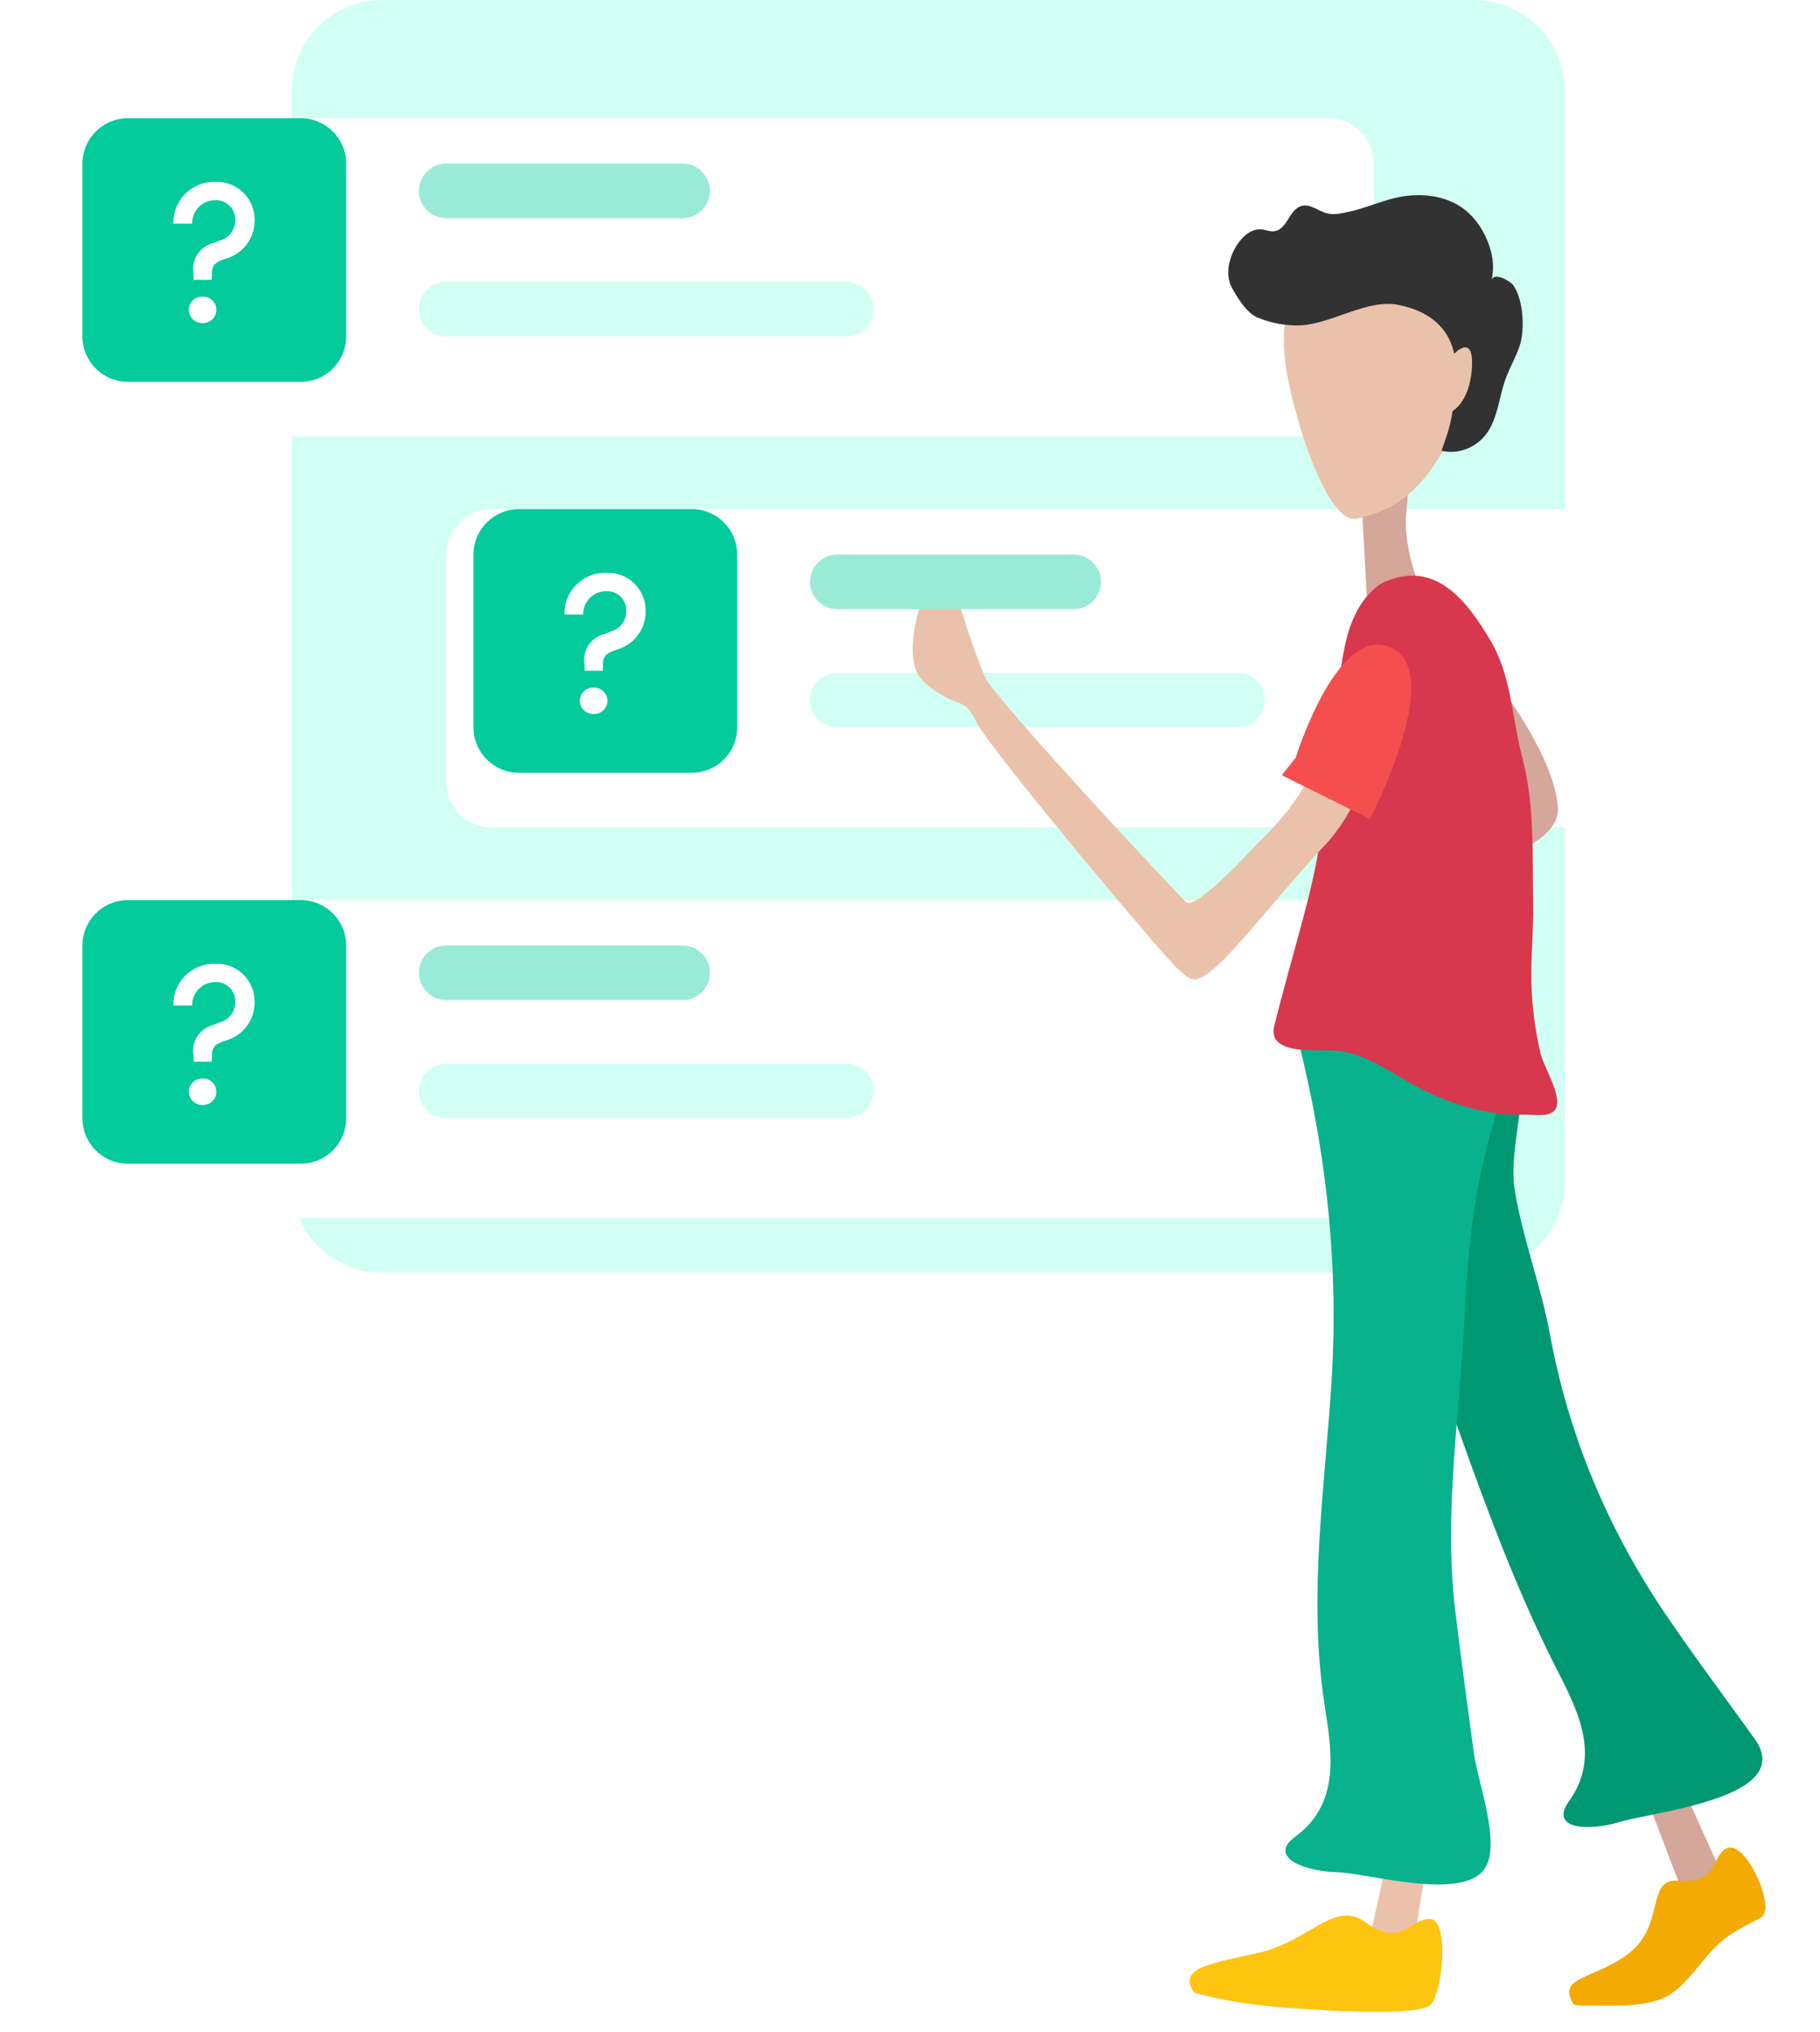 <svg width="429" height="479" viewBox="0 0 429 479" fill="none" xmlns="http://www.w3.org/2000/svg">
<path d="M347.404 0H90.17C78.331 0 68.734 9.594 68.734 21.429V278.571C68.734 290.406 78.331 300 90.17 300H347.404C359.243 300 368.84 290.406 368.84 278.571V21.429C368.84 9.594 359.243 0 347.404 0Z" fill="url(#paint0_linear_34_66)"/>
<g filter="url(#filter0_d_34_66)">
<path d="M313.106 21.429H23.718C17.799 21.429 13 26.226 13 32.143V85.714C13 91.632 17.799 96.429 23.718 96.429H313.106C319.026 96.429 323.824 91.632 323.824 85.714V32.143C323.824 26.226 319.026 21.429 313.106 21.429Z" fill="white"/>
</g>
<path d="M160.91 38.571H105.175C101.624 38.571 98.745 41.45 98.745 45C98.745 48.55 101.624 51.429 105.175 51.429H160.91C164.461 51.429 167.34 48.55 167.34 45C167.34 41.45 164.461 38.571 160.91 38.571Z" fill="#9AEAD8"/>
<path d="M199.495 66.429H105.175C101.624 66.429 98.745 69.307 98.745 72.857C98.745 76.408 101.624 79.286 105.175 79.286H199.495C203.046 79.286 205.925 76.408 205.925 72.857C205.925 69.307 203.046 66.429 199.495 66.429Z" fill="#D1FFF4"/>
<path d="M70.878 27.857H30.149C24.23 27.857 19.431 32.654 19.431 38.571V79.286C19.431 85.203 24.23 90 30.149 90H70.878C76.797 90 81.596 85.203 81.596 79.286V38.571C81.596 32.654 76.797 27.857 70.878 27.857Z" fill="#03CB9B"/>
<path d="M45.631 65.957H49.918L49.965 64.307C49.965 62.139 51.333 61.573 53.266 60.96C55.206 60.408 56.913 59.241 58.13 57.633C59.346 56.026 60.007 54.066 60.01 52.05C60.053 50.819 59.839 49.593 59.383 48.449C58.927 47.305 58.238 46.268 57.36 45.404C56.483 44.54 55.435 43.868 54.284 43.429C53.133 42.991 51.903 42.796 50.673 42.857C49.372 42.829 48.08 43.065 46.873 43.551C45.667 44.037 44.572 44.763 43.655 45.684C42.738 46.606 42.017 47.705 41.537 48.913C41.057 50.121 40.828 51.415 40.863 52.714H45.296C45.279 51.997 45.406 51.283 45.669 50.615C45.931 49.947 46.325 49.338 46.826 48.824C47.327 48.31 47.926 47.901 48.587 47.621C49.248 47.341 49.959 47.196 50.677 47.194C51.324 47.157 51.972 47.259 52.577 47.494C53.181 47.729 53.728 48.092 54.18 48.557C54.632 49.022 54.978 49.579 55.196 50.19C55.413 50.801 55.496 51.451 55.44 52.097C55.411 53.143 55.048 54.151 54.403 54.975C53.757 55.798 52.864 56.392 51.856 56.67L50.3 57.287C48.776 57.654 47.446 58.58 46.572 59.881C45.699 61.182 45.346 62.763 45.584 64.311L45.631 65.957ZM47.753 76.144C48.173 76.159 48.591 76.09 48.984 75.94C49.376 75.791 49.735 75.564 50.038 75.273C50.342 74.983 50.584 74.635 50.75 74.249C50.916 73.864 51.004 73.448 51.007 73.029C51.003 72.609 50.915 72.195 50.749 71.809C50.582 71.424 50.34 71.076 50.037 70.787C49.733 70.496 49.375 70.27 48.983 70.121C48.591 69.972 48.172 69.902 47.753 69.917C47.334 69.902 46.915 69.972 46.523 70.121C46.131 70.27 45.773 70.496 45.469 70.787C45.166 71.076 44.924 71.424 44.757 71.809C44.59 72.195 44.503 72.609 44.499 73.029C44.502 73.448 44.59 73.864 44.756 74.249C44.922 74.635 45.164 74.983 45.468 75.273C45.771 75.564 46.13 75.791 46.522 75.94C46.915 76.09 47.333 76.159 47.753 76.144V76.144Z" fill="white"/>
<g filter="url(#filter1_d_34_66)">
<path d="M115.894 113.571H405.282C408.125 113.571 410.851 114.7 412.861 116.71C414.871 118.719 416 121.444 416 124.286V177.857C416 180.699 414.871 183.424 412.861 185.433C410.851 187.443 408.125 188.571 405.282 188.571H115.894C113.051 188.571 110.325 187.443 108.315 185.433C106.305 183.424 105.176 180.699 105.176 177.857V124.286C105.176 121.444 106.305 118.719 108.315 116.71C110.325 114.7 113.051 113.571 115.894 113.571V113.571Z" fill="white"/>
</g>
<path d="M291.67 158.571H197.351C193.8 158.571 190.92 161.45 190.92 165C190.92 168.55 193.8 171.429 197.351 171.429H291.67C295.222 171.429 298.101 168.55 298.101 165C298.101 161.45 295.222 158.571 291.67 158.571Z" fill="#D1FFF4"/>
<path d="M163.053 120H122.325C116.405 120 111.606 124.797 111.606 130.714V171.429C111.606 177.346 116.405 182.143 122.325 182.143H163.053C168.973 182.143 173.771 177.346 173.771 171.429V130.714C173.771 124.797 168.973 120 163.053 120Z" fill="#03CB9B"/>
<path d="M137.806 158.1H142.093L142.14 156.45C142.14 154.281 143.508 153.716 145.442 153.103C147.381 152.551 149.088 151.383 150.305 149.776C151.522 148.168 152.182 146.209 152.185 144.193C152.228 142.962 152.014 141.736 151.558 140.592C151.102 139.448 150.413 138.411 149.536 137.547C148.658 136.683 147.61 136.01 146.459 135.572C145.308 135.133 144.078 134.939 142.848 135C141.548 134.972 140.255 135.208 139.049 135.694C137.842 136.18 136.747 136.905 135.83 137.827C134.913 138.749 134.193 139.847 133.713 141.056C133.233 142.264 133.004 143.557 133.039 144.857H137.472C137.455 144.139 137.581 143.426 137.844 142.758C138.107 142.09 138.5 141.481 139.001 140.967C139.502 140.452 140.101 140.044 140.762 139.764C141.424 139.484 142.134 139.339 142.852 139.337C143.5 139.3 144.148 139.402 144.752 139.637C145.357 139.872 145.903 140.234 146.355 140.7C146.807 141.165 147.154 141.722 147.371 142.333C147.588 142.943 147.672 143.594 147.615 144.24C147.587 145.285 147.223 146.294 146.578 147.117C145.932 147.941 145.04 148.535 144.031 148.813L142.475 149.43C140.951 149.797 139.621 150.722 138.748 152.023C137.874 153.324 137.521 154.906 137.759 156.454L137.806 158.1ZM139.928 168.287C140.348 168.302 140.767 168.233 141.159 168.083C141.552 167.933 141.91 167.707 142.214 167.416C142.517 167.126 142.759 166.777 142.925 166.392C143.092 166.006 143.179 165.591 143.182 165.171C143.179 164.752 143.091 164.337 142.924 163.952C142.757 163.567 142.515 163.219 142.212 162.929C141.909 162.639 141.55 162.413 141.158 162.264C140.766 162.114 140.348 162.045 139.928 162.06C139.509 162.045 139.091 162.114 138.698 162.264C138.306 162.413 137.948 162.639 137.644 162.929C137.341 163.219 137.099 163.567 136.932 163.952C136.766 164.337 136.678 164.752 136.674 165.171C136.677 165.591 136.765 166.006 136.931 166.392C137.098 166.777 137.34 167.126 137.643 167.416C137.946 167.707 138.305 167.933 138.697 168.083C139.09 168.233 139.508 168.302 139.928 168.287V168.287Z" fill="white"/>
<g filter="url(#filter2_d_34_66)">
<path d="M23.718 205.714H313.106C315.949 205.714 318.675 206.843 320.685 208.852C322.695 210.862 323.824 213.587 323.824 216.429V270C323.824 272.842 322.695 275.567 320.685 277.576C318.675 279.586 315.949 280.714 313.106 280.714H23.718C20.875 280.714 18.149 279.586 16.139 277.576C14.129 275.567 13 272.842 13 270V216.429C13 213.587 14.129 210.862 16.139 208.852C18.149 206.843 20.875 205.714 23.718 205.714V205.714Z" fill="white"/>
</g>
<path d="M160.91 222.857H105.175C101.624 222.857 98.745 225.735 98.745 229.286C98.745 232.836 101.624 235.714 105.175 235.714H160.91C164.461 235.714 167.34 232.836 167.34 229.286C167.34 225.735 164.461 222.857 160.91 222.857Z" fill="#9AEAD8"/>
<path d="M199.495 250.714H105.175C101.624 250.714 98.745 253.592 98.745 257.143C98.745 260.693 101.624 263.571 105.175 263.571H199.495C203.046 263.571 205.925 260.693 205.925 257.143C205.925 253.592 203.046 250.714 199.495 250.714Z" fill="#D1FFF4"/>
<path d="M70.878 212.143H30.149C24.23 212.143 19.431 216.94 19.431 222.857V263.571C19.431 269.489 24.23 274.286 30.149 274.286H70.878C76.797 274.286 81.596 269.489 81.596 263.571V222.857C81.596 216.94 76.797 212.143 70.878 212.143Z" fill="#03CB9B"/>
<path d="M45.631 250.243H49.918L49.965 248.593C49.965 246.424 51.333 245.859 53.266 245.246C55.206 244.694 56.913 243.526 58.13 241.919C59.346 240.311 60.007 238.352 60.01 236.336C60.053 235.105 59.839 233.879 59.383 232.735C58.927 231.591 58.238 230.554 57.36 229.69C56.483 228.826 55.435 228.153 54.284 227.715C53.133 227.276 51.903 227.082 50.673 227.143C49.372 227.115 48.08 227.351 46.873 227.837C45.667 228.323 44.572 229.048 43.655 229.97C42.738 230.892 42.017 231.99 41.537 233.199C41.057 234.407 40.828 235.7 40.863 237H45.296C45.279 236.282 45.406 235.569 45.669 234.901C45.931 234.233 46.325 233.624 46.826 233.11C47.327 232.595 47.926 232.187 48.587 231.907C49.248 231.627 49.959 231.482 50.677 231.48C51.324 231.443 51.972 231.545 52.577 231.78C53.181 232.015 53.728 232.377 54.18 232.843C54.632 233.308 54.978 233.865 55.196 234.476C55.413 235.086 55.496 235.737 55.44 236.383C55.411 237.428 55.048 238.437 54.403 239.26C53.757 240.084 52.864 240.678 51.856 240.956L50.3 241.573C48.776 241.94 47.446 242.865 46.572 244.166C45.699 245.467 45.346 247.049 45.584 248.597L45.631 250.243ZM47.753 260.43C48.173 260.445 48.591 260.376 48.984 260.226C49.376 260.076 49.735 259.85 50.038 259.559C50.342 259.269 50.584 258.92 50.75 258.535C50.916 258.149 51.004 257.734 51.007 257.314C51.003 256.895 50.915 256.48 50.749 256.095C50.582 255.71 50.34 255.362 50.037 255.072C49.733 254.782 49.375 254.556 48.983 254.407C48.591 254.257 48.172 254.188 47.753 254.203C47.334 254.188 46.915 254.257 46.523 254.407C46.131 254.556 45.773 254.782 45.469 255.072C45.166 255.362 44.924 255.71 44.757 256.095C44.59 256.48 44.503 256.895 44.499 257.314C44.502 257.734 44.59 258.149 44.756 258.535C44.922 258.92 45.164 259.269 45.468 259.559C45.771 259.85 46.13 260.076 46.522 260.226C46.915 260.376 47.333 260.445 47.753 260.43V260.43Z" fill="white"/>
<path d="M354.627 163.26C354.627 163.26 366.512 178.968 367.228 190.378C367.943 201.788 337.802 206.342 337.802 206.342L354.627 163.26Z" fill="#D4A79A"/>
<path d="M321.029 119.557L322.303 143.276L340.867 150.435C340.867 150.435 329.703 134.101 331.598 119.557C333.483 105.014 321.029 119.557 321.029 119.557Z" fill="#D4A79A"/>
<path d="M304.438 71.029C304.438 71.029 300.396 76.387 304.338 92.81C308.281 109.239 314.683 123.265 319.634 122.273C333.321 119.536 338.125 109.865 342.872 101.562C348.689 91.379 337.138 66.543 337.138 66.543L326.224 60.653L304.438 71.029Z" fill="#EAC2AB"/>
<path d="M289.864 66.601C288.668 62.747 290.767 57.818 293.571 55.436C294.652 54.517 296.015 53.932 297.378 54.068C298.402 54.167 299.404 54.663 300.423 54.496C303.472 53.99 303.838 49.494 306.668 48.58C308.778 47.901 310.804 49.812 312.955 50.319C314.579 50.7 316.261 50.261 317.895 49.922C322.496 48.956 326.762 46.747 331.478 46.178C335.457 45.697 339.609 46.146 343.207 48.078C346.966 50.094 349.661 53.802 351.097 58.084C351.953 60.643 352.23 63.494 351.541 66.115C352.105 63.959 355.985 66.277 356.617 67.123C359.087 70.455 359.504 77.677 358.194 81.552C357.155 84.622 355.447 87.338 354.496 90.45C353.369 94.163 352.899 98.283 350.841 101.573C348.486 105.348 343.807 107.27 339.781 106.226C341.024 102.81 342.256 99.317 342.486 95.651C342.716 91.985 347.567 75.416 329.509 71.839C322.329 70.418 313.681 76.403 306.491 76.69C303.075 76.826 299.655 76.162 296.454 74.862C293.979 73.859 291.571 70.168 290.208 67.468C290.067 67.191 289.952 66.904 289.864 66.601Z" fill="#323232"/>
<path d="M342.459 83.703C342.459 83.703 347.503 78.006 346.95 86.701C346.396 95.395 341.843 97.192 341.843 97.192L342.459 83.703Z" fill="#EAC2AB"/>
<path d="M385.489 416.831L396.423 445.541L406.397 442.873L393.207 413.593C393.212 413.593 387.556 414.267 385.489 416.831Z" fill="#D4A79A"/>
<path d="M370.873 472.315C371.228 472.91 374.758 472.67 375.285 472.675C380.732 472.753 389.103 473.15 393.787 470.001C398.351 466.931 401.286 461.657 405.317 457.959C408.153 455.359 411.772 453.782 415.124 451.938C418.827 449.902 411.296 433.014 406.806 435.745C403.171 437.959 404.957 444.079 395.688 443.285C387.745 442.601 392.79 453.944 383.552 460.701C375.385 466.675 366.977 465.787 370.873 472.315Z" fill="#F3AA02"/>
<path d="M365.311 314.323C369.75 338.475 379.013 360.454 392.768 380.726C399.478 390.611 406.659 400.141 413.609 409.859C423.521 423.719 389.927 426.962 381.656 429.463C376.246 431.097 368.199 431.515 368.559 427.343C368.663 426.116 369.609 424.909 370.387 423.729C377.473 412.904 371.28 402 366.376 392.298C351.687 363.206 341.77 329.665 330.245 299.351C325.859 287.811 327.832 276.442 327.195 263.784C326.804 256.035 340.24 221.898 354.919 230.311C364.052 235.549 358.992 255.455 358.016 263.455C357.337 268.985 356.146 275.017 357.055 280.589C358.914 292.004 363.212 302.913 365.311 314.323Z" fill="#009873"/>
<path d="M329.535 426.492L322.741 457.401L332.84 460.732L338.015 428.058C338.01 428.063 332.757 425.452 329.535 426.492Z" fill="#EAC2AB"/>
<path d="M281.377 469.584C281.377 469.584 288.934 472.163 303.42 473.239C317.905 474.315 334.073 474.853 337.008 472.701C339.948 470.55 341.838 452.278 337.008 452.278C332.177 452.278 330.303 459.265 321.785 453.03C314.49 447.688 308.662 457.761 295.963 460.445C283.268 463.134 278.124 464.21 281.377 469.584Z" fill="#FDC510"/>
<path d="M303.232 435.15C303.717 434.016 304.992 433.17 306.099 432.288C316.214 424.225 313.744 411.927 312.125 401.18C308.287 375.686 312.396 349.989 313.932 324.49C315.425 299.602 312.934 274.625 307.247 250.363C305.18 241.549 302.328 227.919 315.963 230.499C322.423 231.721 328.799 231.481 335.237 230.353C338.627 229.757 335.17 228.656 338.627 229.757C350.402 233.517 354.804 255.773 352.387 263.528C347.572 278.97 346.005 293.79 345.222 310.14C344.115 333.326 340.256 356.537 343.008 379.546C344.355 390.82 345.922 402.063 347.426 413.316C348.303 419.88 353.791 434.262 350.11 440.204C345.055 448.361 322.532 441.447 315.007 441.264C309.357 441.118 301.587 438.998 303.232 435.15Z" fill="#08B28C"/>
<path d="M313.258 187.407C316.673 173.548 312.966 150.237 322.736 139.955C323.739 138.9 324.799 137.861 326.125 137.26C338.402 131.73 345.807 141.808 351.086 150.545C356.371 159.292 356.251 168.754 358.83 178.561C361.765 189.71 361.175 201.303 361.384 212.812C361.515 219.82 360.658 226.781 361.055 233.799C361.332 238.698 362.026 243.565 363.144 248.337C363.885 251.512 368.037 257.815 366.825 261.048C365.864 263.607 361.468 262.641 359.306 262.714C350.945 262.99 342.752 260.51 335.316 256.834C328.522 253.476 322.569 248.27 314.736 247.622C310.845 247.298 298.595 248.896 300.354 241.82C304.527 225.063 309.284 210.776 311.012 198.942C311.571 195.115 312.313 191.25 313.258 187.407Z" fill="#D7384E"/>
<path d="M296.192 199.005C296.192 199.005 281.858 214.864 279.524 212.614C277.19 210.363 234.322 164.561 232.176 159.574C230.03 154.587 224.896 140.163 225.434 137.255C225.972 134.346 227.335 134.659 221.653 133.631C215.972 132.602 205.173 132.357 206.05 134.56C206.927 136.764 211.418 136.952 211.418 136.952C211.418 136.952 205.601 138.378 207.799 139.558C209.998 140.738 217.314 141.725 216.604 143.84C215.894 145.955 214.833 150.801 215.22 154.9C215.606 158.999 217.189 160.853 221.941 163.777C226.693 166.697 227.528 164.665 230.296 170.446C233.064 176.227 275.116 226.452 277.801 228.53C280.485 230.609 281.184 232.901 287.148 227.408C293.111 221.914 303.613 208.316 312.015 199.522C319.723 191.459 322.893 180.107 322.893 180.107L310.422 178.268C310.422 178.268 308.96 186.916 296.192 199.005Z" fill="#EAC2AB"/>
<path d="M305.409 178.613C305.409 178.613 315.3 146.586 328.067 152.701C340.835 158.816 322.887 193.021 322.887 193.021L302.135 182.707L305.409 178.613Z" fill="#F44E4E"/>
<path d="M253.085 130.714H197.351C193.8 130.714 190.92 133.593 190.92 137.143C190.92 140.693 193.8 143.571 197.351 143.571H253.085C256.637 143.571 259.516 140.693 259.516 137.143C259.516 133.593 256.637 130.714 253.085 130.714Z" fill="#9AEAD8"/>
<defs>
<filter id="filter0_d_34_66" x="0.138" y="14.998" width="336.548" height="100.723" filterUnits="userSpaceOnUse" color-interpolation-filters="sRGB">
<feFlood flood-opacity="0" result="BackgroundImageFix"/>
<feColorMatrix in="SourceAlpha" type="matrix" values="0 0 0 0 0 0 0 0 0 0 0 0 0 0 0 0 0 0 127 0" result="hardAlpha"/>
<feOffset dy="6.431"/>
<feGaussianBlur stdDeviation="6.431"/>
<feColorMatrix type="matrix" values="0 0 0 0 0 0 0 0 0 0 0 0 0 0 0 0 0 0 0.161 0"/>
<feBlend mode="normal" in2="BackgroundImageFix" result="effect1_dropShadow_34_66"/>
<feBlend mode="normal" in="SourceGraphic" in2="effect1_dropShadow_34_66" result="shape"/>
</filter>
<filter id="filter1_d_34_66" x="92.314" y="107.141" width="336.548" height="100.723" filterUnits="userSpaceOnUse" color-interpolation-filters="sRGB">
<feFlood flood-opacity="0" result="BackgroundImageFix"/>
<feColorMatrix in="SourceAlpha" type="matrix" values="0 0 0 0 0 0 0 0 0 0 0 0 0 0 0 0 0 0 127 0" result="hardAlpha"/>
<feOffset dy="6.431"/>
<feGaussianBlur stdDeviation="6.431"/>
<feColorMatrix type="matrix" values="0 0 0 0 0 0 0 0 0 0 0 0 0 0 0 0 0 0 0.161 0"/>
<feBlend mode="normal" in2="BackgroundImageFix" result="effect1_dropShadow_34_66"/>
<feBlend mode="normal" in="SourceGraphic" in2="effect1_dropShadow_34_66" result="shape"/>
</filter>
<filter id="filter2_d_34_66" x="0.138" y="199.284" width="336.548" height="100.723" filterUnits="userSpaceOnUse" color-interpolation-filters="sRGB">
<feFlood flood-opacity="0" result="BackgroundImageFix"/>
<feColorMatrix in="SourceAlpha" type="matrix" values="0 0 0 0 0 0 0 0 0 0 0 0 0 0 0 0 0 0 127 0" result="hardAlpha"/>
<feOffset dy="6.431"/>
<feGaussianBlur stdDeviation="6.431"/>
<feColorMatrix type="matrix" values="0 0 0 0 0 0 0 0 0 0 0 0 0 0 0 0 0 0 0.161 0"/>
<feBlend mode="normal" in2="BackgroundImageFix" result="effect1_dropShadow_34_66"/>
<feBlend mode="normal" in="SourceGraphic" in2="effect1_dropShadow_34_66" result="shape"/>
</filter>
<linearGradient id="paint0_linear_34_66" x1="218.787" y1="0" x2="218.787" y2="300" gradientUnits="userSpaceOnUse">
<stop stop-color="#D1FFF4"/>
<stop offset="1" stop-color="#D1FFF4"/>
</linearGradient>
</defs>
</svg>
